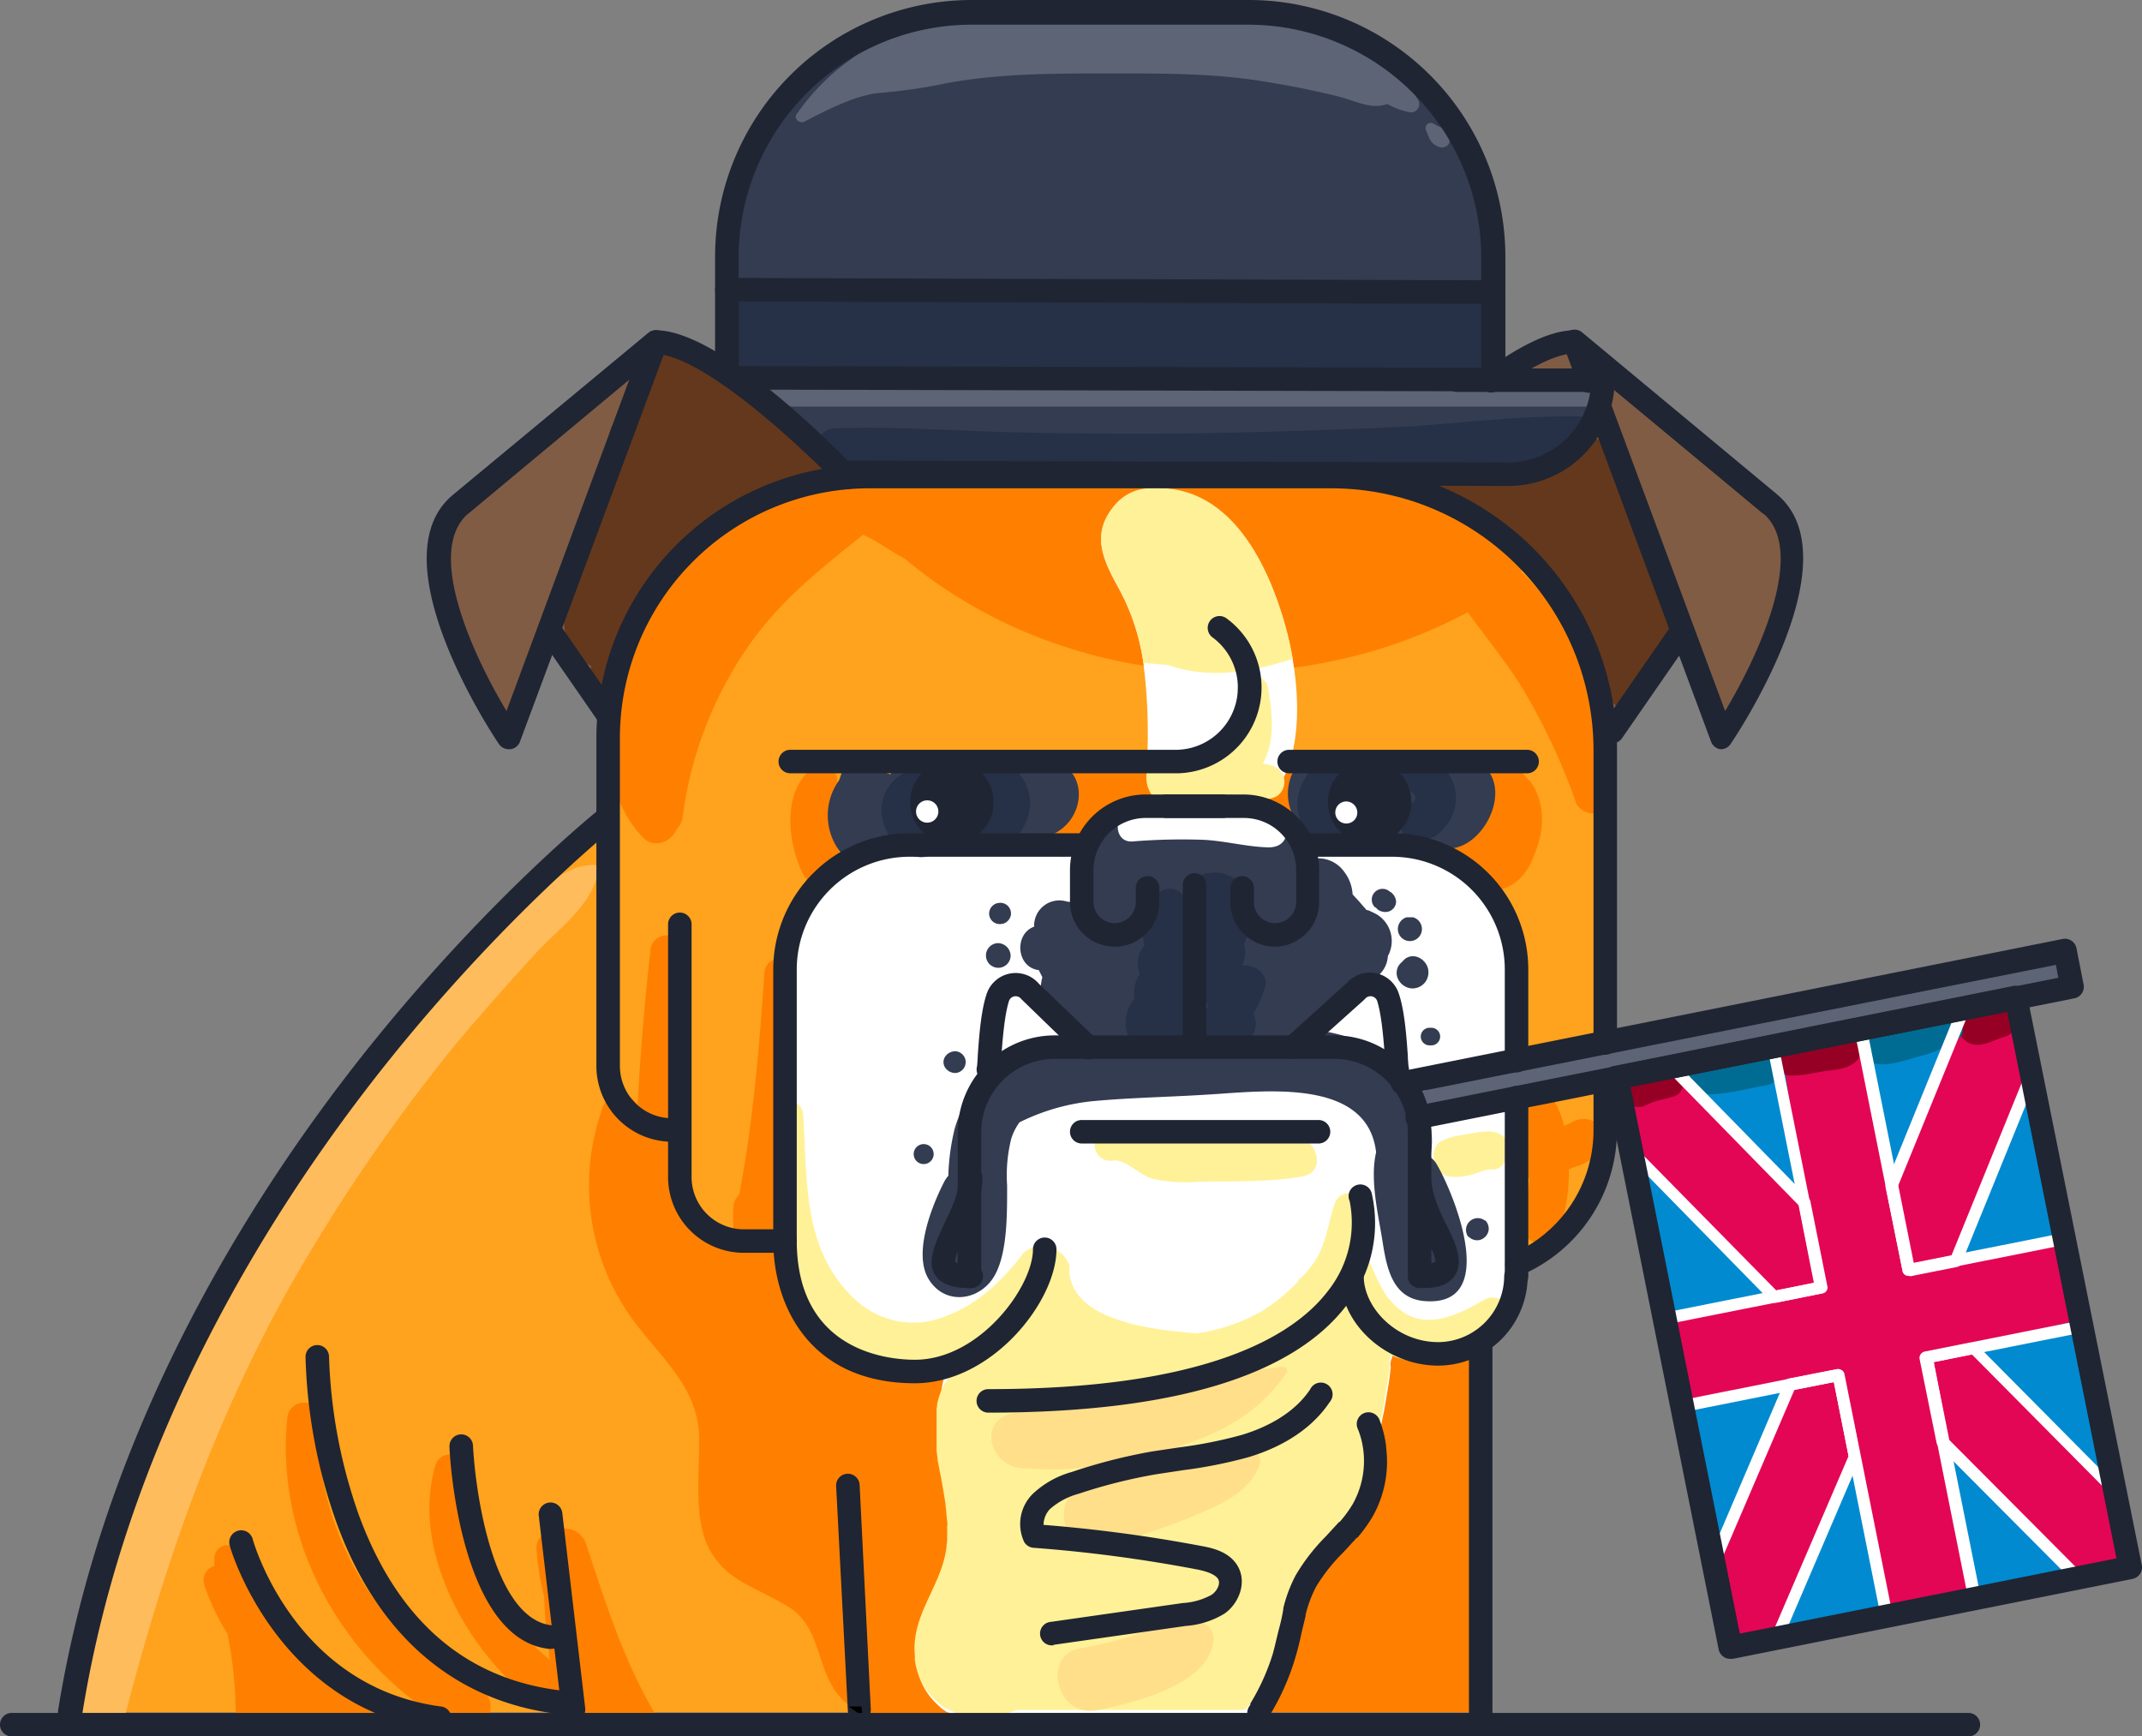 <svg xmlns="http://www.w3.org/2000/svg" width="364.547" height="295.5" viewBox="0 0 364.547 295.5">
  <rect x="0" y="0" width="364.547" height="295.5" fill="#808080" stroke="none"/>
  <g id="gfx-campengelsk-1-udsagnsord-renogudvidettid" transform="translate(182.274 147.75)">
    <g id="Group_179" data-name="Group 179" transform="translate(-182.274 -147.75)">
      <g id="COLOR" transform="translate(-7.7 -30.7)">
        <path id="Path_702" data-name="Path 702" d="M281.1,181.4c-.1-4.2-.1-8.6-.2-12.9-.2-8.9-.7-17.9-2.9-26.3h0l-.2-.7c-8.5-30.3-42.7-34.3-69.2-29.6H208l-.9.3H207l-.5-.3a3.5,3.5,0,0,0-1.8-.5,4,4,0,0,0-1.9.5l-.8.6a4.4,4.4,0,0,0-.8,1.2l-.6-.3a5.5,5.5,0,0,0-.7-1.5,4.7,4.7,0,0,0-6.5-1.5l-1.7,1.2a129,129,0,0,0-28.9-.9c-3.6.3-7.2.6-10.8,1.2h-.1a18.9,18.9,0,0,1-2.9.4h0l-1.3.4h-.1c-1.8.5-3.6.5-5.4,1.5h0a6.2,6.2,0,0,0-1.9.5l-.5.2a46.5,46.5,0,0,0-8.5,3.8,35.1,35.1,0,0,0-14.9,16.9h0c-4.2,9.9-4.6,21.7-3.9,33a9.5,9.5,0,0,0-.3,1.4v.7l-.8.2-1.6.7-2,1.3h0a86.6,86.6,0,0,0-24.9,24.7h0a83,83,0,0,0-4.9,8.1v.2h0a15,15,0,0,0-1.9,3.5,338.326,338.326,0,0,0-20.9,28.3h-.1l-.2.2h-.1C40.7,259.1,29.3,281.7,23,306.5a9.5,9.5,0,0,0-.3,2.3H23c-.5.9-1.3,1.9-1.3,2.8h0l-.2.2a19.6,19.6,0,0,0-1.8,3.4,6.4,6.4,0,0,0,0,5.9h0l.3.4.4.6H169.7l.8.3.8.3,1,.4h1.2l.9.2h.2a50.4,50.4,0,0,0,6.5-2h.4a44.4,44.4,0,0,0,6.9-3.4l3.7-2.5a61.4,61.4,0,0,0,7.2-6.3l2.6-2.9a88.2,88.2,0,0,0,8.2-11.1,200.3,200.3,0,0,0,9.9-18.5l.7-1.4c2.9-6.1-4.3-12.1-9.5-7.3s-8.8,8.4-12.9,12.9-6.8,7.6-10.1,11.6l-4.3,5.4c-4,1.1-8.9,2.3-13.1,1.5a14.2,14.2,0,0,0,.5-7.4,41.4,41.4,0,0,0-2.7-7.6c-1.2-2.9-2.1-5.7-1.2-8.6h0v-.3a6,6,0,0,0,2.5-2.9,11,11,0,0,0,.8-3.9,5,5,0,0,0-1.3-3.6l-1-.9-.7-.5h-.1a2.6,2.6,0,0,0-1.2-.5h-4.2c-.1,0-.1.3-.2.3s-.5.7-.7.7h-.1l-.4.3-.5.6H159c-12.3.3-16.9-10.1-18.3-21.2a11.018,11.018,0,0,1-.2-1.8c0-.6-.2-2.8-.3-4.2a1.3,1.3,0,0,0-.1-.4v-.3c0-.1-.2-.2-.2-.3h0c0-.1.1-.2.1-.3s-.1-1.2-.1-1.8h0c0-.2.1-.4.1-.7s.1-.5.1-.7.1-1,.1-1.4.1-1.6.1-2.4.1-1.5.1-2.2h.2c0-.6.3-1.1.3-1.7h0c0-.2-.2-.3-.2-.5a4,4,0,0,0,0-.5h.1l-.2-.3c.1-1.7.1-3.4.2-5v-.7c0-4.6.3-9.3.6-13.9a5.2,5.2,0,0,0-.8-3.1,45.428,45.428,0,0,1,.9-5.1h0c.1-.3.1-.6.2-.9a4.6,4.6,0,0,0,.2-.8h0a26.6,26.6,0,0,1,8.6-15.5,18,18,0,0,1,5.9-3.3h.2a36.9,36.9,0,0,1,11-1.3h5a71.005,71.005,0,0,0,9-.6,3.083,3.083,0,0,0,.1,1h0c0,.2.1.4.1.6h0a7.5,7.5,0,0,0,1,3.3c1.9,3.7,5.4,5.7,9.2,6.7h0c1.3,0,2.6.6,3.9.7s4.5.3,6.8.3h.1c2.8,0,5.5-.3,8.3-.4s5.4-.6,8.1-.6h14.1c4.9.2,10.4.9,13.8,4.7s4,12,4.4,17.8.7,13.7,1.3,20.6c.4,5,1.4,10.2,5.3,13.7a10.5,10.5,0,0,0,7.2,2.5h.4a10.7,10.7,0,0,0,5.6-1.7h.3l1.1-.8a13.9,13.9,0,0,0,3-3.5h.1c2.1-3.5,2.7-7.9,3.3-12.1.9-6.1,1.4-12.2,1.7-18.3C281.3,198.9,281.3,190.1,281.1,181.4Zm-87.3-8.7h0a2.1,2.1,0,0,1,1.5-.3,3.2,3.2,0,0,1,2.2,1.6c-1.5.1-3,0-3.6-.7s0-.3,0-.4h0c-.2,0-.2-.1-.2-.2Z" fill="#ffa21d"/>
        <path id="Path_703" data-name="Path 703" d="M261.2,321.8v.4h0l-.2.5-.4.2c-.1.2.3.4-.7.6v-1.4H222.6c-.2,0-.4.4-.6.5s.2-.5.3-.5H194.5a11.3,11.3,0,0,1-2.5,0H181a49.793,49.793,0,0,1-6.5,1.9h-.2l-.9-.2h-.3l-.9-.3-1-.4-.8-.4-.8-.4H154l-.2-.3a14.4,14.4,0,0,1-2.1-1.5c-5.4-4.6-3.7-12.7-9.9-16.4s-10.1-4.3-13.1-9.3-2-12.6-2-19c0-8.1-5.2-12.8-9.9-18.7a38.8,38.8,0,0,1-6.6-37.7,2.6,2.6,0,0,1,2.2-2h0c1.4-1,3.1.1,3.8,1.3.5-8.8,1.2-17.5,2.2-26.3.3-2.9,4.2-3.4,5.1-1a2.6,2.6,0,0,1,.2,1c.1,7.5.1,14.9-.2,22.4,0,1.6-.1,3.4-.2,5.1s-1.2,2.4-2.6,3.3l-.4.2h0a9.7,9.7,0,0,1,2.4,4,18.5,18.5,0,0,1,.8,4.2h0v1a.1.1,0,0,0,0,.1c.1,1.1.1,2.1.3,3.2a13.3,13.3,0,0,0,.5,2.4,22.2,22.2,0,0,0,3.7,1.9h0c1.9.8,3.9,1.1,5.9,2.1h.2c-.9-1-1.6-1.7-1.6-3a29.3,29.3,0,0,1,0-3,3.2,3.2,0,0,1,1-2.3c2.4-12.5,3.4-25,4.3-37.7a2.5,2.5,0,0,1,3.8-2.1l.4.2.3.3a2.8,2.8,0,0,1,.6,1.6A116.8,116.8,0,0,1,143,218c-.3,4-.7,7.9-1.3,11.9a34.2,34.2,0,0,0-.7,5.2h0a8.6,8.6,0,0,1-.4,1.4v.3c-.2,1.1-.5,2.2-.7,3.3a3.1,3.1,0,0,1-3.1,2.6l3.8,1h1.2l.6.2,7.4,2.6c4.9,1.9,9.7,3.9,14.6,5.7l5.5,1.7c3.2,1,6.4,2,9.7,2h0c3.4,1,6.9.5,10.4,0a58.2,58.2,0,0,0,7.2-1.6c6.3-1.8,12.4-4.3,18.9-5.4a60.5,60.5,0,0,1,13.3-.7,54.8,54.8,0,0,1,7.7,1l1.3.3a40.6,40.6,0,0,1,6.3,1.9,29.3,29.3,0,0,1,6.8,3.7,21,21,0,0,1,4.7,4.8,7.7,7.7,0,0,1,1.9.1h.8c1,.9,1.8,1.6,1.8,3.1l-1,50.1c.3,1.3.7,2.5,1,3.8l.9,2.9a3.2,3.2,0,0,1-.4,1.9Z" fill="#ff8000"/>
        <path id="Path_704" data-name="Path 704" d="M150.4,175.5a12.5,12.5,0,0,1-1.1-6c.1-2,1-3.9.9-5.9s-2.3-3.6-4.1-2.3c-5.3,3.9-4.4,12.5-1.9,17.8S152.8,179.4,150.4,175.5Z" fill="#ff8000"/>
        <path id="Path_705" data-name="Path 705" d="M230.4,164.4a3.3,3.3,0,0,0-2.2-2.3c-1.5-.6-2.8.3-4,1.3l-.8.6a3.465,3.465,0,0,0,4.9,4.9,11.6,11.6,0,0,0,1.5-1.4,3.5,3.5,0,0,0,.6-3.1Z" fill="#ff8000"/>
        <path id="Path_706" data-name="Path 706" d="M267.8,163.3a7.7,7.7,0,0,0-10.1-1.4,3.4,3.4,0,0,0,.5,6.1,3.1,3.1,0,0,0,1.3,1.1l-.5.8a6.4,6.4,0,0,1-3.3,1.6,3.7,3.7,0,0,0-2.2,5.4c2.1,3.1,5.3,6.3,9.5,5.2s5.6-4.9,6.6-8.2S270.3,166.1,267.8,163.3Z" fill="#ff8000"/>
        <path id="Path_707" data-name="Path 707" d="M282.3,165.7c-2.4-13.4-5.5-28.2-15.7-37.7a3.6,3.6,0,0,0-1.6-4c-32.1-21.1-71.4-7.8-106.9-12.6a4.1,4.1,0,0,0-2.6.5,3.1,3.1,0,0,0-3.3,1.8A15.7,15.7,0,0,0,142,115a73.8,73.8,0,0,0-8,4.3,2.5,2.5,0,0,0-4.6-.7l-1.5,2.5a2.7,2.7,0,0,0-2,.5c-7.7,5.3-12.2,16.6-13.8,25.5s-1.6,19.2,5,26.1c1.9,2,4.8.8,5.7-1.3a3.8,3.8,0,0,0,1.1-2.3,65.7,65.7,0,0,1,10.8-28.4c5.4-8,12.5-13.6,19.9-19.5,2.4,1.1,4.7,2.8,7.1,4.1,26.5,22.1,65.4,25.3,95.8,9.1,3.1,4.3,6.6,8.5,9.4,13.1a106,106,0,0,1,9.1,19.5,3.4,3.4,0,0,0,6.3-1.8Z" fill="#ff8000"/>
        <path id="Path_708" data-name="Path 708" d="M225.1,164.9a4.6,4.6,0,0,1-7.4.6,5.7,5.7,0,0,1-1.6.8l-6.5,2a5.2,5.2,0,0,1-4.4-.7h0a5.2,5.2,0,0,1-2.4-4.4c0-.8.1-1.6.1-2.5a94.9,94.9,0,0,0-.6-17.1,36.9,36.9,0,0,0-3.9-12.2c-2.2-4.1-4.9-8.5-2.1-13.1s6.7-4.8,10.7-4.3c10,1.3,15.5,11.3,18.4,19.9a57.4,57.4,0,0,1,2.3,9C229,150.5,228.9,159.2,225.1,164.9Z" fill="#fff"/>
        <path id="Path_709" data-name="Path 709" d="M265.7,186.5v67.7c0,.4-.4.7-.6,1.1h-.4a2.1,2.1,0,0,0-1.5.6l-.3.3-1,1.2-1.7,1.7-1.3,1-.5.3-.8.4H257a8.9,8.9,0,0,1-2.5.6,12.1,12.1,0,0,1-5.9-1h-.3l-.7-.2a2.6,2.6,0,0,0-1.9.4l-.7-.9-.2,1.2-.2.9a2.4,2.4,0,0,0-.2,1.6l-.3,2.4-.4,2.4-.4,2.4-.5,2.4-.5,2-.5,2h0l-.6,2.4-.3,1.1-.7,2.4-.7,2.1-.9,2.6h0l-1.2,3.3-.9,2.5-.9.9-.6.6-.6.6-.7.7-.6.7H233l-.6.7-.4.5-.4.5-.5.7-.4.6-.5.9-.4.9-.4.9-.3,1a90.1,90.1,0,0,0-2.8,12.8,23.6,23.6,0,0,1-3.8,5.3l-.6.8.3-.3H194.5a11.3,11.3,0,0,1-2.5,0H181a49.793,49.793,0,0,1-6.5,1.9h-.2l-.9-.2h-.3l-.9-.3-1-.4-.8-.4-.8-.4-.5-.3h-.2l-1-.7-.3-.3a11.4,11.4,0,0,1-3.2-4.4l-.2-.6-.2-.7a10.9,10.9,0,0,1-.3-1.5v-.7c-.7-7.1,4.7-12,5.4-18.7a7.288,7.288,0,0,0,.1-1.2v-3c0-.2-.2-2-.3-3l-.2-1.3-.2-1.2-.3-1.7L168,281h0l-.2-1.6-.2-1.7v-1.9c0-.5-.1-1-.1-1.4v-3.1a2.6,2.6,0,0,1,0-.3v-.2a3.083,3.083,0,0,1,.1-1h0a27.3,27.3,0,0,1,1-5.5l.2-.7.5-1.3h.1l-.4.2h0c-.7,0-1.5.7-2.4.9a15.2,15.2,0,0,1-4.4.4l-3-.4a15.4,15.4,0,0,1-5.6-2.3,16.6,16.6,0,0,1-9.7-10.3,2.2,2.2,0,0,1,0-.8h0c-1-.6-.4-1.3-.2-1.8a34.6,34.6,0,0,1-1.4-3.7c-.3-1-.6-1.9-.8-2.9s-.5-3.5-.7-5.3c0-.3.1-.6.1-.9h0v-4.9h0c0-.9-.2-1.9-.2-2.8h-.1v-2.8a22.754,22.754,0,0,1,.2-2.6,15.408,15.408,0,0,0,.2-1.9h0a9.7,9.7,0,0,1,.1-1.7q.3-4.3.5-8.5a102.4,102.4,0,0,0,0-13l.7-2.1a28.4,28.4,0,0,1,7.4-11.5c8.9-8.2,20.8-9,32.3-8h.8l10.1-.3,36.5-1.1H238l6,.2C252.7,174.6,260.7,177.5,265.7,186.5Z" fill="#fff"/>
        <path id="Path_710" data-name="Path 710" d="M264.3,224.9c-1.4-2-3.6-1.8-5.7-1.4s-4.2.5-5.9,1.6-1.3,5.4,1.6,5.8,4.7-.7,6.7-1.2h1.2a2.5,2.5,0,0,0,1.5-1.1v-.2a2.4,2.4,0,0,0,.6-3.5Z" fill="#fff198"/>
        <path id="Path_711" data-name="Path 711" d="M252.2,228.8a4,4,0,0,0-1.1-1.2c1.4-6.3-2.3-13.3-7.3-17a25.2,25.2,0,0,0-12.6-4.6,4.9,4.9,0,0,0-.4-1.5,6.6,6.6,0,0,0,2.4-1.8,9.3,9.3,0,0,0,2.2-1,7.5,7.5,0,0,0,4.1-2.2,8.2,8.2,0,0,0,1.5-2.1,4.2,4.2,0,0,0,1.6-1,4.7,4.7,0,0,0,1.3-3,5.3,5.3,0,0,0-1.9-7.1c-.2-.1-1.7-.9-1.7-.7l-1.3-1.5-1.1-1.2a6.9,6.9,0,0,0-1.4-3.8,5.4,5.4,0,0,0-6.3-2,12,12,0,0,0-3.2-5.3c-4.3-4.2-10.7-3.6-16.2-3.6s-11.7-.4-15.6,4.4-4.1,10.2-1.3,14.1a5,5,0,0,0,1.3,1.3h-.1l-1.4-.6a4.4,4.4,0,0,0-3.3-3.1l-1.2-.2a4.3,4.3,0,0,0-5.5,4.3c-3.4,1.2-3.1,6.9.8,7.4l.6,1.2a9.2,9.2,0,0,0-.3,2.3,7.9,7.9,0,0,0,4.5,7.3,4.1,4.1,0,0,0,.7,1.6,33.7,33.7,0,0,0-10.9,3.6c-4.8,1.2-7.5,6.3-8.9,10.9a37.1,37.1,0,0,0-1.1,8.1,4.3,4.3,0,0,0-.7,1c-2.1,4.1-5.3,12.1-2.7,16.5s8.1,3.9,10.8.2,2.6-11.1,2.6-16.1a25.6,25.6,0,0,1,.7-7.9,9.7,9.7,0,0,1,1.4-2.8,36.1,36.1,0,0,1,12.4-3.6c6.4-.6,12.8-.7,19.2-1.1,9.3-.5,27.6-3.2,29.1,9.8-1.1,4.7.4,10.7,1.1,15.2s1.7,9.6,7,10.1C263.1,253.3,255.2,233.9,252.2,228.8Zm-32.3-41.4a4.3,4.3,0,0,0-1.9-.4,23.359,23.359,0,0,1,.4-2.6,8.9,8.9,0,0,1,1.7,1.7l.9.9Z" fill="#333c51"/>
        <path id="Path_712" data-name="Path 712" d="M177.6,191.2a2.1,2.1,0,1,0,2.1,2.1A2.2,2.2,0,0,0,177.6,191.2Z" fill="#333c51"/>
        <path id="Path_713" data-name="Path 713" d="M177.5,184.4h-.1a1.9,1.9,0,0,0-1.3,1.3h0a1.8,1.8,0,0,0,2.2,2.2h.1a1.9,1.9,0,0,0,1.3-1.3h0a1.8,1.8,0,0,0-2.2-2.2Z" fill="#333c51"/>
        <path id="Path_714" data-name="Path 714" d="M246.8,193.9l-.6.6a2.3,2.3,0,0,0-.8,1.6,2.4,2.4,0,0,0,.4,1.5,2.8,2.8,0,0,0,2.1,1.3,2.7,2.7,0,0,0,2.9-2.8C250.8,194.2,248.5,192.6,246.8,193.9Z" fill="#333c51"/>
        <path id="Path_715" data-name="Path 715" d="M248.2,186.8h-1.1a2.1,2.1,0,0,0-1.5,2h0a2.05,2.05,0,1,0,4.1,0h0a2.1,2.1,0,0,0-1.5-2Z" fill="#333c51"/>
        <path id="Path_716" data-name="Path 716" d="M244.8,182.9l-.4-.4h-.1a1.838,1.838,0,1,0-2.6,2.6h.1l.4.4a2.2,2.2,0,0,0,1.3.4,1.8,1.8,0,0,0,1.8-1.8A2.2,2.2,0,0,0,244.8,182.9Z" fill="#333c51"/>
        <path id="Path_717" data-name="Path 717" d="M251.2,205.6H251a1.5,1.5,0,0,0,0,3h.3a1.5,1.5,0,1,0,0-3Z" fill="#333c51"/>
        <path id="Path_718" data-name="Path 718" d="M260.5,238.4h-.1a2,2,0,0,0-2.8,2.8h.1a2,2,0,0,0,1.9.5,2.1,2.1,0,0,0,1.4-1.4A2,2,0,0,0,260.5,238.4Z" fill="#333c51"/>
        <path id="Path_719" data-name="Path 719" d="M170.2,209.6a2.1,2.1,0,0,0-1.7,1,1.7,1.7,0,0,0,0,1.7,2.1,2.1,0,0,0,1.7,1,1.85,1.85,0,0,0,0-3.7Z" fill="#333c51"/>
        <path id="Path_720" data-name="Path 720" d="M164.9,225.4a1.7,1.7,0,1,0,1.7,1.7A1.7,1.7,0,0,0,164.9,225.4Z" fill="#333c51"/>
        <path id="Path_721" data-name="Path 721" d="M205.9,160.9a12.5,12.5,0,0,0-7.6-.1H198a12.325,12.325,0,0,0-5.4.2,21.1,21.1,0,0,0-5.2,1.2,3.2,3.2,0,0,0-1.5,3.6,3.1,3.1,0,0,0,1.7,2,9.1,9.1,0,0,0-1.9,5.8c.1,1.9,2.3,3.7,4.1,2.4s4.1-4.7,6.8-6.4,6-1.6,9.3-2.3S208.6,162,205.9,160.9Z" fill="#ff8000"/>
        <path id="Path_722" data-name="Path 722" d="M185.7,160.2a2,2,0,0,0-2,1h-.6a5.8,5.8,0,0,0-6.9-1.4,5.5,5.5,0,0,0-6.3,1.3,5.6,5.6,0,0,0-2.8.3,5.7,5.7,0,0,0-2.1-1,5.6,5.6,0,0,0-5.8,2.1,5.6,5.6,0,0,0-3.6-.4,2.4,2.4,0,0,0-1.9-1,1.9,1.9,0,0,0-2.7,1l-.5,1.4a10.2,10.2,0,0,0,2.7,14.5c1.5,1,3.2-.2,3.6-1.6a5.4,5.4,0,0,0,4.5-1.9l.4-.5a5.2,5.2,0,0,0,2.4-.6l.8-.5h.3l1.5.2a9.2,9.2,0,0,0,9.3-.3h.2A8.8,8.8,0,0,0,180,174a7.5,7.5,0,0,0,3.8-.6,7.8,7.8,0,0,0,4.9-1.9C192.9,167.9,192.1,160.4,185.7,160.2Z" fill="#333c51"/>
        <path id="Path_723" data-name="Path 723" d="M261.6,162.9a4.5,4.5,0,0,0-4.8-2.6,5.3,5.3,0,0,0-3.4,1.7,4.9,4.9,0,0,0-3.3-.5l-.9.3a5.7,5.7,0,0,0-2,0l-1.6.5a3.9,3.9,0,0,0-3.6.5c.4-2.1-2.6-3.5-4.1-1.9a6.7,6.7,0,0,0-1.1,1.5c-.3-1.7-2.9-2.7-4.1-1.3l-.3.3a1.3,1.3,0,0,0-1,.7c-.8-1.3-2.8-1.8-3.6-.1a8.3,8.3,0,0,0,4.1,11.4,2.4,2.4,0,0,0,2.8-.3l.6.2a4.9,4.9,0,0,0,2.9-.3,5.3,5.3,0,0,0,4.2,1.3l1.5-.3a6.2,6.2,0,0,0,3.5,0,5.5,5.5,0,0,0,4.4,1.1,6.1,6.1,0,0,0,2,0h.4C259.4,175.1,263.8,167.6,261.6,162.9Z" fill="#333c51"/>
        <path id="Path_724" data-name="Path 724" d="M148,107.1c-8.5-5.1-13.7-15.8-24.2-17.4s-17,7.5-23.2,14c-3.4,3.6-8.4,7.6-11.9,12.2a2.1,2.1,0,0,0-1.5-.1c-4.1,1.6-4.9,8.2-3.3,12.9a52.8,52.8,0,0,0,8.8,23.6,2.4,2.4,0,0,0,4.4-1.2,16,16,0,0,0-.1-3.6,2.5,2.5,0,0,0,.4-1,24.428,24.428,0,0,1,1.6-7.1l1.3-1.9a6.1,6.1,0,0,1,1.3-1.1,2.3,2.3,0,0,0,.4.9h0a2.4,2.4,0,0,0,.6,1.7l3.6,4.2.3.2-.3,1.8c-.4,2.8,3.6,4.2,4.4,1.2a50.4,50.4,0,0,1,36.7-35.1,2.4,2.4,0,0,0,.7-4.2Z" fill="#805c45"/>
        <path id="Path_725" data-name="Path 725" d="M277.7,89.4a8.8,8.8,0,0,0-3.6.2l-2.4.7a11.7,11.7,0,0,0-4,.5,1.916,1.916,0,0,0,.5,3.8,10.7,10.7,0,0,0,2.6-.2l2-.4,2.2-.3a8.1,8.1,0,0,0,3.1-.9A1.883,1.883,0,0,0,277.7,89.4Z" fill="#805c45"/>
        <path id="Path_726" data-name="Path 726" d="M303,112.4c-2.1-3.1-5.6-5.7-8.3-8a50.2,50.2,0,0,0-5.6-4.2c-1.9-1.3-2.8-2.4-4.7-2.3l-.5-.8a2.2,2.2,0,0,0-4.1,1.1c-.3,10.6-10,17.1-19.9,13.8a1.9,1.9,0,0,0-1.8.2,37.6,37.6,0,0,0-5-1.7c-2-.5-3.4,2.5-1.4,3.4,11.6,5,21,12.7,26.5,23.3l3.4,13.3A2.1,2.1,0,0,0,284,152a2.2,2.2,0,0,0,2.8-2.5V149l7.8-12.6.6,1.3a40.5,40.5,0,0,0,2.2,4.3l1.8,9.5c.5,2.6,4,1.6,4.3-.6.1-.6.2-1.1.3-1.7a1.7,1.7,0,0,0,1.1-1c3-6.6,7.7-15,7.4-22.4C312.1,120.3,307.8,115,303,112.4Z" fill="#805c45"/>
        <path id="Path_727" data-name="Path 727" d="M122.7,91.7a1.7,1.7,0,0,0-.7-.9c-.9-1.5-3.4-1.7-3.8.4q-1.3,6-2.6,12.1c-1-1.4-3.5-1.5-4,.6-1.7,7.3-3.4,14.7-5.2,22-.7,3.1-2.9,7.8-2.7,11s2,4.2,3.5,6.3a2.4,2.4,0,0,0,1.1.8c-.1.9-.2,1.7-.3,2.6s2.8,2.2,3.3.4,1.5-5.5,2.1-8.2l.6-.5C124.7,126,128,107.4,122.7,91.7Z" fill="#64381c"/>
        <path id="Path_728" data-name="Path 728" d="M292.3,136.1l-1-1.7a32.6,32.6,0,0,0-.8-7,2.4,2.4,0,0,0-.2-1.5l-.3-.6c-1.8-6.5-5.1-12.9-8.6-18.7a2.3,2.3,0,0,0-3.6-.5,22,22,0,0,1-18.9,6.7h-1l-3.7-1.6c-2.2-.8-3.8,2.9-1.6,3.9l2,1a1.9,1.9,0,0,0,1.4,1.1l1,.2a49.209,49.209,0,0,1,24.8,32.1c.4,1.6,2.8,2.4,3.9,1a25.2,25.2,0,0,0,5.1-10.7,2.5,2.5,0,0,0,1.5-3.7Z" fill="#64381c"/>
        <path id="Path_729" data-name="Path 729" d="M278.4,100.1l.2-.3a1.9,1.9,0,0,0-.9-3,1.9,1.9,0,0,0-3.1-.6,39,39,0,0,0-13.4-.7,8,8,0,0,1-1.1-2.9c-1.1-5.9.4-12.3,0-18.3-.7-10.1-3.5-20-9.8-28S234.5,33.8,224,32.9c-12.5-1.1-25.4.2-37.9.6s-23.2-.2-33.6,4.3c-8.5,3.7-14.6,10.9-18.1,19.3-6.8,16.1-7.2,41.3,10.7,50.2,10.3,5.1,22.7,5,33.9,5.2a382.711,382.711,0,0,0,44.5-1.8c14.8,1.1,30.1,4.5,43.4-.5a2.1,2.1,0,0,0,1.7.1l.6-.2h0a8.6,8.6,0,0,0,3.7-2.7,35.6,35.6,0,0,0,5.3-4,2.3,2.3,0,0,0,.2-3.3Z" fill="#333c51"/>
        <path id="Path_730" data-name="Path 730" d="M219.2,195v-.3a4.5,4.5,0,0,0,.2-3.3c1.5-3.3,1.8-7.2-.6-10.2s-8.4-2.8-9.3,1.8a2.6,2.6,0,0,0-.1.5h-.1a2.9,2.9,0,0,0-4.4-.9c-2.7,2.2-3.2,5.8-2.4,9a4.9,4.9,0,0,0-.9,1.5,4.6,4.6,0,0,0,.1,3.3,6.2,6.2,0,0,0-.9,4.3,6,6,0,0,0-1.2,6,6.7,6.7,0,0,0,1.8,2.8h10.5l.5-.6v-.2a3,3,0,0,0,2,0l.9-.4H217a3.5,3.5,0,0,0,4.3-4.3l-.2-.6v-.3a18.5,18.5,0,0,0,1.8-4.2C223.8,196.8,221.5,194.8,219.2,195Zm-6.5,7.6h0l-.6.3-.8.7-.5-.5a3.4,3.4,0,0,0-1.1-3.4,3.4,3.4,0,0,0,.3-4.6,3.6,3.6,0,0,0,.4-1.1l.7,1.9a6.8,6.8,0,0,0,1.3,3.5l.9,2.6Z" fill="#263046"/>
        <path id="Path_731" data-name="Path 731" d="M167.6,171.8c-.8-1.2-1.7-1.3-2.7-2.2a1.5,1.5,0,0,1-.6-1.1c0-2,3.6-3.2,1.9-5.6h0a2.8,2.8,0,0,0-2.4-1.4,7.2,7.2,0,0,0-5.9,8.7c.7,3.5,5,8.1,8.8,5.7a3,3,0,0,0,.9-4.1Z" fill="#263046"/>
        <path id="Path_732" data-name="Path 732" d="M176.2,159.8c-2.4-.2-4,3.4-2.1,5s3.3,3.3.6,4.1c-4.3,1.4-2.5,7.7,1.8,6.7a8.6,8.6,0,0,0,6.5-8.2,7.6,7.6,0,0,0-6.8-7.6Z" fill="#263046"/>
        <path id="Path_733" data-name="Path 733" d="M238.1,170.2c-.6-1-1.9-1.2-2.5-2.1s1.1-3,1.5-4.2-1-3.3-2.6-3.5c-3.6-.4-6,4-6,7.1a8.3,8.3,0,0,0,5.7,7.7,3.459,3.459,0,0,0,3.9-5Z" fill="#263046"/>
        <path id="Path_734" data-name="Path 734" d="M255.5,166.1c-.2-3.8-4.2-8.2-8.3-6.7a3,3,0,0,0-.7,5.3c.6.4,2.2.9,2.1,1.8s-1.6,1.3-2.1,1.8-1,5.1,1.4,5.5a6,6,0,0,0,5.6-2.2,7.8,7.8,0,0,0,2-5.5Z" fill="#263046"/>
        <path id="Path_735" data-name="Path 735" d="M279.1,102.7a3.2,3.2,0,0,0-2.3-1.1c-10.5-.3-21.2,1.3-31.7,1.8s-21.2.8-31.8,1-21.2.1-31.8-.1-21.2-1.1-31.8-.7c-3.3.1-4.4,5.5-.8,6,21,3.2,43.2,2.4,64.4,2.2q15.9-.2,31.8-1c9.5-.5,19.5-.5,29-1.9a20,20,0,0,0,5-6.2Z" fill="#263046"/>
        <path id="Path_736" data-name="Path 736" d="M262.2,95.1H130.9V79.9H262.2Zm-130.3-1H261.2V80.9H131.9Z" fill="#263046"/>
        <path id="Path_737" data-name="Path 737" d="M145.9,107.6l-1.5-.3c-5.5-7.7-13.2-14.8-22.3-17.5-3.3-1-5.3,3.8-2.3,5.5l1.2.7v.2a39.5,39.5,0,0,0,.5,11.3,3.7,3.7,0,0,0,.9,5.4,77.5,77.5,0,0,0-10.3,12.8c-2.1,3.3,2.8,7.2,5.4,4.2A47.6,47.6,0,0,1,144,114.5a2.7,2.7,0,0,0,1.2-.6C148.6,113.4,149.7,108.4,145.9,107.6Z" fill="#64381c"/>
        <path id="Path_738" data-name="Path 738" d="M280.4,222.9a3.7,3.7,0,0,0-5-1.3l-1.5.7a17,17,0,0,0-1.6-4.1,2.64,2.64,0,0,0-4.9,1.3,34,34,0,0,0,.4,6,5.2,5.2,0,0,0-1.5,1.7,2.7,2.7,0,0,0,1.6,4h.1c-.2,2.8-.7,5.5-1,8.4s4.9,3.8,6,.8a31.4,31.4,0,0,0,1.7-10.7l1.5-.6h.2l1.4-.7,1.2-.5C280.9,227.1,281.3,224.5,280.4,222.9Z" fill="#ff8000"/>
        <path id="Path_739" data-name="Path 739" d="M91.1,322.2H81c-16.4-11-26.4-30.6-24.4-50.2.3-3.3,5.3-3.6,5.2-.1a51,51,0,0,0,27.6,46.5C91,319.2,91.4,320.2,91.1,322.2Z" fill="#ff8000"/>
        <path id="Path_740" data-name="Path 740" d="M119.1,322.2H103a6.8,6.8,0,0,0-.3-1.5,3.3,3.3,0,0,1-2.9.4,9.6,9.6,0,0,1-2.8-1.4c-.2-.1-.4-.3-.4-.4h0c0-.4-.6-.8-.8-1.3-10-9-17.9-24.7-14-37.9a2.5,2.5,0,0,1,4.4-.9h0a2.9,2.9,0,0,1,.7,1.6c.5,3.7.7,7.3,1.3,10.8h0a31.7,31.7,0,0,0,2.7,8.6,40.5,40.5,0,0,0,10.4,13c-.2-1.3-.3-2.6-.5-4s-.4-4.6-.5-6.9a40.3,40.3,0,0,1-1.3-8.2,2.8,2.8,0,0,1,2.5-2.8h.5a3.8,3.8,0,0,1,5.5,2.3C110.7,303.3,113.8,313.2,119.1,322.2Z" fill="#ff8000"/>
        <path id="Path_741" data-name="Path 741" d="M73.7,322.2H47.8a67,67,0,0,0-1.4-13.5,38.3,38.3,0,0,1-3.9-8.2,2.5,2.5,0,0,1,1.7-3.3,7,7,0,0,1,0-1.4,2.2,2.2,0,0,1,4.3-.6c.5,1.6.7,3.2,1.2,4.8l1,2.7c5.6,7.7,12,14.1,21.3,17.9a2.4,2.4,0,0,1,1.7,1.6Z" fill="#ff8000"/>
        <path id="Path_742" data-name="Path 742" d="M264.5,253.6h0a2.9,2.9,0,0,0-4.4-1.6c-2.8,1.6-6,3.3-9.1,3.3h-.2a7.3,7.3,0,0,1-4.4-1.4,9.8,9.8,0,0,1-2.2-2.1h-.1c-2-2.7-3.1-6.1-4.5-9.1h0a13.8,13.8,0,0,0,0-7.3,2.5,2.5,0,0,0-4.7,0c-1.2,3.5-1.4,6.7-3.4,9.9a20.7,20.7,0,0,1-2.5,3h-.3v.4a30.7,30.7,0,0,1-6.2,5.1,31.4,31.4,0,0,1-11,3.8h-.1c-3.7-.3-9.9-.8-14.7-2.8h-.1c-3.7-1.5-6.5-3.8-6.9-7.5v-1.2a4.877,4.877,0,0,0-7.9-2.1c-3.1,4.3-7.5,8.4-12.4,10.4h-.1a14.438,14.438,0,0,1-16.1-2.6,21.9,21.9,0,0,1-4-4.9c-4.7-7.7-4.2-17.4-4.8-26.4a2.5,2.5,0,0,0-1.9-2.4,2.6,2.6,0,0,0-1.4,0l-.5.2h-.2v.5a8.3,8.3,0,0,1,.1,1v10.1h0a11.628,11.628,0,0,1-.4,1.8q-.065.7-.2,1.4v.7l-.2.4c0,.1-.1.2-.1.3h0a15.17,15.17,0,0,0,.3,2.1h.1v.9c.2,1.4.3,2.8.4,4.2l.2,1.4v.5l.7,2.1h0a9.124,9.124,0,0,1,1.1,3h0c.2,0,0,.1,0,.1h0c1,.2.8.4,1,.6h0a24.3,24.3,0,0,0,8.9,10.2,19.8,19.8,0,0,0,10.6,3.3h2.3c1-.1,1.9-.8,2.9-.8h.7a27.5,27.5,0,0,0,8-3.7h.2l2.2-1.6-.3.4c-2.3,2.5-5.4,3.7-8,5.9a11.4,11.4,0,0,0-1.7,1.9,12.5,12.5,0,0,0-2,4.6h0c0,.3-.1.7-.1,1v.3a2.6,2.6,0,0,0,0,.3v6.4l.2,1.7.3,1.6h0l.3,1.5.3,1.7.2,1.2.2,1.3.3,3c.1,1,0,.5,0,.7v2.3c0,.7-.1.8-.1,1.2-.7,6.7-6.1,11.6-5.4,18.7v.7a10.9,10.9,0,0,0,.3,1.5l.2.7.2.6a11.4,11.4,0,0,0,3.2,4.4l.3.3,1,.7h.2l.5.3.8.4.8.4.5.2.5.2.9.3h.3l.9.2h.2c1.9-.4,3.8-.8,5.7-1.4l.8-.3h11.1a11.3,11.3,0,0,0,2.5,0h25.2c3.3-3,4.1-7.8,6-12a46.9,46.9,0,0,1,2.4-4.7h.1l.9-1.5h.1a8.2,8.2,0,0,1,.2-.8,2.9,2.9,0,0,0,.3-1h0c0-.3.4-.6.5-.9l.5-.9.4-.6.5-.7h.2l.2-.2.4-.5.6-.7h.1l.6-.7.7-.7.6-.6.6-.6h0c.4-.6,1.1-1.2,1.1-1.7h0l.2-.3.5-1.2h0l.3-.9.9-2.4h.1l.9-2.6.7-2.1.7-2.4v-.3a7.7,7.7,0,0,1,.1-.8,9.1,9.1,0,0,0,.6-2.4h0v-.6h0c0-.5.4-1,.5-1.5s.4-1.4.5-2l.5-2.4.4-2.4.4-2.4.2-1.2.2-1.2v-1.6l.2-.9a14.1,14.1,0,0,0,9.7.6l.8-.2,1.7-.4h.6l.7-.5h.1l.6-.3.8-.4.5-.3,3.1-2a2.9,2.9,0,0,0,1.4-2.1h0A4.8,4.8,0,0,0,264.5,253.6Zm-28-2-1-.4h-.2l.7-1v.2Z" fill="#fff198"/>
        <path id="Path_743" data-name="Path 743" d="M228.5,224.3c-6.1-.6-12.5.2-18.6.4a20.717,20.717,0,0,1-8.8-1.8,7,7,0,0,0-5.3.1,2.7,2.7,0,0,0,1.4,5.2c1.9-.3,4.7,2.6,6.6,3.1a27.7,27.7,0,0,0,8,.5c5.8-.1,11.9.1,17.6-.9C233.4,230.2,232,224.7,228.5,224.3Z" fill="#fff198"/>
        <path id="Path_744" data-name="Path 744" d="M227.7,142.8c-6.8,2.3-14.4,3.5-21.1,1.1l-4.3-.4a36.9,36.9,0,0,0-3.9-12.2c-2.2-4.1-4.9-8.5-2.1-13.1s6.7-4.8,10.7-4.3c10,1.3,15.5,11.3,18.4,19.9a57.4,57.4,0,0,1,2.3,9Z" fill="#fff198"/>
        <path id="Path_745" data-name="Path 745" d="M225.1,161.4a5.4,5.4,0,0,0-2.5-.7c2.1-3.8,1.7-8.4.9-13-.5-2.9-5.6-2.3-5.2.7s.4,8.7-4,11-7.7.5-11.4,1.1c0,.8-.1,1.6-.1,2.5a5.2,5.2,0,0,0,2.4,4.4h0a20.9,20.9,0,0,0,11.2-1.5,9.5,9.5,0,0,0,3.8.7c1.7.1,3.2.4,4.8-.4A2.945,2.945,0,0,0,225.1,161.4Z" fill="#fff198"/>
        <path id="Path_746" data-name="Path 746" d="M224.9,169.5c-7.4-3.7-17.5-2.9-25.2-.6-2.6.8-2.3,5.2.7,5a104.6,104.6,0,0,1,11.6-.3c3.9.1,7.6,1.2,11.5,1.3S227.4,170.8,224.9,169.5Z" fill="#fff"/>
        <rect id="Rectangle_117" data-name="Rectangle 117" width="130.3" height="14.21" transform="translate(131.4 80.4)" fill="#263046"/>
        <path id="Path_747" data-name="Path 747" d="M249.1,47.8a9.5,9.5,0,0,0-3.1-3.3c-.6-3.2-3.7-4.8-6.4-6.3a44.6,44.6,0,0,0-12.9-4.8c-10.7-2.2-21.6-2-32.4-2.2s-20.7.2-30.7,3c-4.6,1.3-7.4,3.8-11.1,6.6a38,38,0,0,0-9.2,9.3c-.6.8.5,1.7,1.3,1.3,3.7-1.9,8.8-4.6,13-4.9a94.4,94.4,0,0,0,11.5-1.7c8.9-1.6,18-1.6,27-1.6s18.4-.1,27.5,1.5c3.8.6,7.7,1.4,11.4,2.3s5.9,2.4,8.8,1.4a12.8,12.8,0,0,0,3.8,1.4,1.4,1.4,0,0,0,1.5-2Z" fill="#5d6475"/>
        <path id="Path_748" data-name="Path 748" d="M253.8,53.1a2.6,2.6,0,0,0-1.3-.9l-.9-.5a.9.9,0,0,0-1.2,1.2l.4.9a2.6,2.6,0,0,0,.9,1.4,2.5,2.5,0,0,0,1.4.6,1.5,1.5,0,0,0,1-.4C254.7,54.7,254.3,53.8,253.8,53.1Z" fill="#5d6475"/>
        <path id="Path_749" data-name="Path 749" d="M278.5,99.9H137.1l-3-3.9H278.5Z" fill="#5d6475"/>
        <path id="Path_750" data-name="Path 750" d="M163.9,176.8c-5.8-3.4-13.8,0-17.8,4.7s-6.5,13.1-4.8,19.4,9.9,5.3,12.1,0c1.4-3.4.6-7.6,3-10.7s6-3.5,8.5-6a4.7,4.7,0,0,0-1-7.4Z" fill="#fff"/>
        <path id="Path_751" data-name="Path 751" d="M358.6,195.1a8.4,8.4,0,0,0-2.6-.3,1.7,1.7,0,0,0-1.2.6c-17,1.8-34.1,5.5-50.9,8.5a527.493,527.493,0,0,0-54.6,12.6c-3.5,1-2,6.5,1.5,5.4a538.2,538.2,0,0,1,53.6-12.8c18-3.4,36.4-5.4,54.2-9.9a2.2,2.2,0,0,0,0-4.1Z" fill="#5d6475"/>
        <path id="Path_752" data-name="Path 752" d="M283.2,215.5,351.1,201l19.1,96.4L302.3,311Z" fill="#018ad0"/>
        <path id="Path_753" data-name="Path 753" d="M293.7,212.7l-10.5,2.8,2.6,12.9,23.9,23-18.6,3.7,3,14.9,17.3-3.5-12,30.2,2.9,14.3,7.9-1.6,13.2-30.8,5.4,27.1,14.9-3-4.3-25.6,21.9,22.1,8.9-1.8-2.8-14.1-23.9-23.2,18.3-4.9-2.7-13.7-18.7,3.6,13.3-30.5L351.1,201l-9.3,1.8-12.1,29.9-5.2-26-13.4,3.6,3.5,24.6Z" fill="#e30655"/>
        <path id="Path_754" data-name="Path 754" d="M322.8,207.4c-1.9-.8-4,.1-6,.6a23.1,23.1,0,0,0-5.9,1.8c-2,1.1-.9,3.7,1.1,3.9s4.2-.4,6.2-.7,4.1-.3,5.6-1.9a2.3,2.3,0,0,0-1-3.7Z" fill="#970025"/>
        <path id="Path_755" data-name="Path 755" d="M292.7,212.5c-2.5-.6-5.3.4-7.5,1.5a2.735,2.735,0,0,0,2.8,4.7c1.5-.8,3.2-.9,4.8-1.5S295.2,213.1,292.7,212.5Z" fill="#970025"/>
        <path id="Path_756" data-name="Path 756" d="M347.2,201.9c-1.8.5-8.1,2.1-5.8,5.1s5.3.7,7.3.2C352.1,206.5,350.6,201,347.2,201.9Z" fill="#970025"/>
        <path id="Path_757" data-name="Path 757" d="M340,204.3c-2.4,0-4.7.8-7.1,1.4s-5.1.6-7,2a2.1,2.1,0,0,0,.5,3.9c2.5.7,5.3-.4,7.8-1.1a18.8,18.8,0,0,0,7-3.2C342.4,206.3,341.4,204.3,340,204.3Z" fill="#006c94"/>
        <path id="Path_758" data-name="Path 758" d="M306.8,210c-3.6.7-7.7,1-11,2.7s-.9,3.9,1.1,4.1c3.6.5,7.8-.8,11.4-1.4S310.3,209.4,306.8,210Z" fill="#006c94"/>
        <path id="Path_759" data-name="Path 759" d="M20.5,322.4Z" fill="#ffbc5d"/>
        <path id="Path_760" data-name="Path 760" d="M26.9,325.1l.6-.4Z" fill="#ffbc5d"/>
        <path id="Path_761" data-name="Path 761" d="M109.5,178.6c-.5,5.7-6.9,10.3-10.5,14.2s-9.4,10.4-13.9,15.8a299.5,299.5,0,0,0-24.6,35.1c-14.8,24.5-24.1,50.5-31.4,78.5H20.3a5.3,5.3,0,0,1,.1-1.8q1.2-5.7,2.7-11.4c6.5-24.4,17.8-48.1,30.6-69.5l.9-1.5a263,263,0,0,1,23.1-32.2l1.6-1.9c4.5-5.3,9.3-10.5,14.3-15.4s9.3-10.7,15.3-10.6A.7.7,0,0,1,109.5,178.6Z" fill="#ffbc5d"/>
        <path id="Path_762" data-name="Path 762" d="M225.8,263.3c-3.7.5-7.2.7-10.8,2a108.994,108.994,0,0,1-10.7,3.4c-7.6,1.7-15,2-22.7,2.3s-6.1,8.9,0,9.6H183c8.2.7,16.8-1,24.6-3.5s14.2-5.7,19.1-12.8C227.1,263.8,226.3,263.2,225.8,263.3Z" fill="#ffdf8a"/>
        <path id="Path_763" data-name="Path 763" d="M220.6,277.3c-4.6-1.2-9,.8-13.3,2.3s-10.2,3.1-15.4,4.3-3.7,11.5,2.8,10a102.1,102.1,0,0,0,16.1-5.2c4.3-1.8,9.2-3.8,11.1-8.3a2.1,2.1,0,0,0-1.3-3.1Z" fill="#ffdf8a"/>
        <path id="Path_764" data-name="Path 764" d="M214.2,310.2c-1.1,7.3-13.6,10.3-19.6,11.5h-.1a5.4,5.4,0,0,1-6.3-3.4c-1.2-2.8-.4-6.5,3.4-7.1a70.6,70.6,0,0,0,7.4-1.7l3.5-1.1c3.1-1,6.4-2.7,9.6-1.6a2.9,2.9,0,0,1,2.1,3.4Z" fill="#ffdf8a"/>
      </g>
      <g id="LINES" transform="translate(-7.7 -30.7)">
        <path id="Path_765" data-name="Path 765" d="M122.1,225a12.9,12.9,0,0,1-12.9-12.9V156.3a46.5,46.5,0,0,1,46.5-46.5h78.6a48.6,48.6,0,0,1,48.6,48.6v49.8a2,2,0,0,1-4,0V158.4a44.6,44.6,0,0,0-44.6-44.6H155.7a42.5,42.5,0,0,0-42.5,42.5v55.8a8.9,8.9,0,0,0,8.9,8.9,2,2,0,0,1,0,4Z" fill="#1f2532"/>
        <path id="Path_766" data-name="Path 766" d="M265.8,247.9a2,2,0,0,1-.8-3.8,22.9,22.9,0,0,0,13.9-21v-8.4a2,2,0,0,1,4,0V223a26.9,26.9,0,0,1-16.3,24.7Z" fill="#1f2532"/>
        <path id="Path_767" data-name="Path 767" d="M224.7,191.8a7.6,7.6,0,0,1-7.6-7.6v-2.4a2,2,0,0,1,4,0v2.4a3.6,3.6,0,0,0,7.2,0v-5.4a8.9,8.9,0,0,0-8.9-8.9H206.2a2,2,0,0,1,0-4h13.1a12.9,12.9,0,0,1,12.9,12.9v5.4a7.6,7.6,0,0,1-7.5,7.6Z" fill="#1f2532"/>
        <path id="Path_768" data-name="Path 768" d="M197.4,191.8a7.6,7.6,0,0,1-7.6-7.6v-5.4a12.9,12.9,0,0,1,12.9-12.9h13.1a2,2,0,0,1,0,4H202.7a8.9,8.9,0,0,0-8.9,8.9v5.4a3.6,3.6,0,0,0,7.2,0v-2.4a2,2,0,0,1,4,0v2.4a7.6,7.6,0,0,1-7.6,7.6Z" fill="#1f2532"/>
        <path id="Path_769" data-name="Path 769" d="M211,209.4a2,2,0,0,1-2-2V181.3a2,2,0,0,1,4,0v26.1a2,2,0,0,1-2,2Z" fill="#1f2532"/>
        <path id="Path_770" data-name="Path 770" d="M141.3,243.9a2,2,0,0,1-2-2V195.7a23.2,23.2,0,0,1,23.2-23.2h29.3a2,2,0,0,1,0,4H162.5a19.2,19.2,0,0,0-19.2,19.2v46.2A2,2,0,0,1,141.3,243.9Z" fill="#1f2532"/>
        <path id="Path_771" data-name="Path 771" d="M265.8,213.2a2,2,0,0,1-2-2V195.7a19.2,19.2,0,0,0-19.2-19.2H230.3a2,2,0,0,1,0-4h14.3a23.2,23.2,0,0,1,23.2,23.2v15.5A2,2,0,0,1,265.8,213.2Z" fill="#1f2532"/>
        <path id="Path_772" data-name="Path 772" d="M265.8,249.9a2,2,0,0,1-2-2V217.5a2,2,0,0,1,4,0v30.4A2,2,0,0,1,265.8,249.9Z" fill="#1f2532"/>
        <path id="Path_773" data-name="Path 773" d="M249.3,249.9a2,2,0,0,1-2-2V223.4a12.5,12.5,0,0,0-12.5-12.5H187.2a12.5,12.5,0,0,0-12.5,12.5v24.5a2,2,0,0,1-4,0V223.4a16.5,16.5,0,0,1,16.5-16.5h47.6a16.5,16.5,0,0,1,16.5,16.5v7.7c0,2.8,1.4,5.7,2.7,8.3s2.8,5.9,1.4,8.2S251.3,249.9,249.3,249.9Zm2-6.7v2.5l.7-.3a5.9,5.9,0,0,0-.7-2.2Z" fill="#1f2532"/>
        <path id="Path_774" data-name="Path 774" d="M172.9,249.9c-2,0-4.8-.2-6.1-2.3s-.1-5,1.4-8.2,2.7-5.5,2.7-8.3a2,2,0,1,1,4,0c0,3.7-1.7,7.2-3,10s-1.8,3.7-1.6,4.4a6.1,6.1,0,0,0,2.7.4,2,2,0,0,1,0,4Z" fill="#1f2532"/>
        <path id="Path_775" data-name="Path 775" d="M252.5,263.1c-8.9,0-16.7-7.1-16.7-15.2a2,2,0,0,1,4,0c0,5.3,5.5,11.2,12.7,11.2a11.3,11.3,0,0,0,11.2-11.2,2,2,0,1,1,4,0,15.3,15.3,0,0,1-15.2,15.2Z" fill="#1f2532"/>
        <path id="Path_776" data-name="Path 776" d="M163.4,266.1c-17.8,0-24.1-13.1-24.1-24.3a2,2,0,0,1,4,0c0,18.8,15.4,20.3,20.1,20.3,11,0,20.1-12.4,20.1-18.8a2,2,0,0,1,4,0C187.5,252.2,176.5,266.1,163.4,266.1Z" fill="#1f2532"/>
        <path id="Path_777" data-name="Path 777" d="M245.7,214.7a2,2,0,0,1-1.1-.3c-.9-.6-1-1.1-1.2-3.7s-.5-7-1.3-9.6a1.2,1.2,0,0,0-2.1-.4l-.2.2-10.6,9.5a2.018,2.018,0,0,1-2.7-3l10.4-9.4a5.2,5.2,0,0,1,8.9,1.9c1,3,1.3,7.7,1.5,10.5,0,.7.1,1.4.1,1.7a2,2,0,0,1-1.9,2.6Zm1.1-3.7Zm0,0Z" fill="#1f2532"/>
        <path id="Path_778" data-name="Path 778" d="M175.9,214.7a2,2,0,0,1-1.9-2.6c0-.3.1-1.1.1-1.7.2-2.8.5-7.5,1.5-10.5a5.2,5.2,0,0,1,8.9-1.8l9.8,9.4a2.016,2.016,0,1,1-2.8,2.9l-9.8-9.5-.2-.2a1.2,1.2,0,0,0-2.1.4c-.8,2.6-1.1,7-1.3,9.6s-.2,3.2-1.2,3.7A2,2,0,0,1,175.9,214.7Zm-1.1-3.7Zm0,0Z" fill="#1f2532"/>
        <path id="Path_779" data-name="Path 779" d="M111.2,154.5a2,2,0,0,1-1.6-.9l-9.9-14.3A2.011,2.011,0,0,1,103,137l9.9,14.3a2,2,0,0,1-1.6,3.1Z" fill="#1f2532"/>
        <path id="Path_780" data-name="Path 780" d="M86.2,118.4a2,2,0,0,1-1.3-3.5L118,87.4a2,2,0,0,1,1.3-.5c11.2,0,31.7,21.1,34,23.6a2.016,2.016,0,1,1-2.9,2.8c-5.8-6-22.1-21.4-30.5-22.3L87.5,118a2,2,0,0,1-1.3.4Z" fill="#1f2532"/>
        <path id="Path_781" data-name="Path 781" d="M94.3,158.2a2,2,0,0,1-1.7-.9c-.9-1.3-21-31.5-7.8-42.4L118,87.4a2,2,0,0,1,3.2,2.2l-25,67.3a2,2,0,0,1-1.6,1.3Zm20.5-62.9L87.5,118c-7.6,6.3.7,24.2,6.4,33.7Z" fill="#1f2532"/>
        <path id="Path_782" data-name="Path 782" d="M282,157.2a2,2,0,0,1-1.6-3.1l11.7-16.9a2.011,2.011,0,0,1,3.3,2.3l-11.7,16.9a2,2,0,0,1-1.7.8Z" fill="#1f2532"/>
        <path id="Path_783" data-name="Path 783" d="M308.8,118.4a2,2,0,0,1-1.3-.5L275,90.9c-2.1.2-5.8,1.5-12.1,6a2,2,0,1,1-2.3-3.2c6.4-4.6,11.3-6.8,15.1-6.8a2,2,0,0,1,1.3.5l33.1,27.5a2,2,0,0,1-1.3,3.5Z" fill="#1f2532"/>
        <path id="Path_784" data-name="Path 784" d="M300.7,158.2h-.2a2,2,0,0,1-1.6-1.3l-20.8-56a2.025,2.025,0,0,1,3.8-1.4l19.4,52.2c5.7-9.5,14-27.4,6.4-33.7L280.1,95.1a2,2,0,1,1-3.9.9l-2.4-6.5a2,2,0,0,1,3.2-2.2l33.1,27.5c13.2,11-6.9,41.1-7.8,42.4a2,2,0,0,1-1.6,1Z" fill="#1f2532"/>
        <path id="Path_785" data-name="Path 785" d="M232.1,225.3H191.8a2,2,0,0,1,0-4h40.3a2,2,0,1,1,0,4Z" fill="#1f2532"/>
        <circle id="Ellipse_11" data-name="Ellipse 11" cx="7.1" cy="7.1" r="7.1" transform="translate(233.7 160.1)" fill="#1f2532"/>
        <circle id="Ellipse_12" data-name="Ellipse 12" cx="7.1" cy="7.1" r="7.1" transform="translate(162.6 160.1)" fill="#1f2532"/>
        <path id="Path_786" data-name="Path 786" d="M175.9,271.1a2,2,0,1,1,0-4c37.3,0,52-9.1,57.8-16.7a18.7,18.7,0,0,0,3.7-15.3,2,2,0,1,1,3.8-1.1,22.6,22.6,0,0,1-4.3,18.8C227.7,264.9,207.2,271.1,175.9,271.1Z" fill="#1f2532"/>
        <path id="Path_787" data-name="Path 787" d="M208,162.3H142.2a2,2,0,0,1,0-4H208a10.6,10.6,0,0,0,6.1-19.1,2.011,2.011,0,0,1,2.3-3.3,14.6,14.6,0,0,1-8.5,26.4Z" fill="#1f2532"/>
        <path id="Path_788" data-name="Path 788" d="M267.6,162.3H227.1a2,2,0,0,1,0-4h40.5a2,2,0,0,1,0,4Z" fill="#1f2532"/>
        <path id="Path_789" data-name="Path 789" d="M140.9,243.9h-6.6A12.9,12.9,0,0,1,121.4,231V188a2,2,0,0,1,4,0v43a8.9,8.9,0,0,0,8.9,8.9h6.6a2,2,0,0,1,0,4Z" fill="#1f2532"/>
        <path id="Path_790" data-name="Path 790" d="M259.7,324.2a2,2,0,0,1-2-2V259a2,2,0,0,1,4,0v63.2A2,2,0,0,1,259.7,324.2Z" fill="#1f2532"/>
        <path id="Path_791" data-name="Path 791" d="M19.6,324h-.3a2,2,0,0,1-1.7-2.3C25.3,274,50,234.8,69.4,210.3c21-26.5,40.4-42,40.6-42.1a2,2,0,0,1,2.5,3.1c-.2.2-19.3,15.4-40,41.6-19,24.1-43.3,62.6-50.8,109.5a2,2,0,0,1-2.1,1.6Z" fill="#1f2532"/>
        <path id="Path_792" data-name="Path 792" d="M328.8,306.7a1,1,0,0,1-1-.8l-8-40L294.3,271a1,1,0,0,1-1.2-.8l-3-14.9a1,1,0,0,1,.8-1.2l25.6-5.1-8-40a1,1,0,0,1,.8-1.2l14.9-3a1,1,0,0,1,1.2.8l8,40,25.6-5.1a1,1,0,0,1,1.2.8l3,14.9a1,1,0,0,1-.8,1.2l-25.6,5.1,8,40a1,1,0,0,1-.8,1.2l-14.9,3Zm-8.2-43,.6.2a1,1,0,0,1,.4.6l8,40,12.9-2.6-8-40a1,1,0,0,1,.8-1.2l25.6-5.1-2.6-12.9-25.6,5.1a1,1,0,0,1-1.2-.8l-8-40-12.9,2.6,8,40a1,1,0,0,1-.8,1.2l-25.6,5.1,2.6,12.9,25.6-5.1Z" fill="#fff"/>
        <path id="Path_793" data-name="Path 793" d="M332.5,247.8a1,1,0,0,1-1-.8l-2.9-14.3a1,1,0,0,1,.1-.6L341,201.9a1.031,1.031,0,0,1,1.9.8l-12.2,29.9,2.6,13.1,6.5-1.3,12.7-31.2a1.031,1.031,0,0,1,1.9.8l-12.9,31.7a1,1,0,0,1-.7.6l-8,1.6Z" fill="#fff"/>
        <path id="Path_794" data-name="Path 794" d="M309.7,252.4a1,1,0,0,1-.7-.3l-24.3-24.8a1,1,0,0,1-.3-.5l-2.2-11.1a1,1,0,0,1,.2-.8l1.2-1.7a1,1,0,0,1,.6-.4l7.8-1.6a1,1,0,0,1,.9.3l22.6,23.1a1,1,0,0,1,.3.5l2.9,14.5a1,1,0,0,1-.8,1.2l-7.9,1.6Zm-23.4-26.2L310,250.3l6.4-1.3-2.6-13.2-22-22.5-6.8,1.4-.7,1Z" fill="#fff"/>
        <path id="Path_795" data-name="Path 795" d="M361.3,300.2a1,1,0,0,1-.7-.3l-23-23.1a1,1,0,0,1-.3-.5L334.4,262a1,1,0,0,1,.8-1.2l8-1.6a1,1,0,0,1,.9.3l24.1,24.3a1,1,0,0,1,.3.5l2.6,13a1,1,0,0,1-.8,1.2l-8.9,1.8Zm-22-24.6,22.4,22.5,7.4-1.5-2.3-11.7-23.5-23.7-6.5,1.3Z" fill="#fff"/>
        <path id="Path_796" data-name="Path 796" d="M302.2,312a1,1,0,0,1-1-.8l-2.9-14.3a1,1,0,0,1,.1-.6l13-30.4a1,1,0,0,1,.7-.6l8.2-1.6a1,1,0,0,1,1.2.8l2.8,13.9a1,1,0,0,1-.1.6L311,309.8a1,1,0,0,1-.7.6l-7.9,1.6Zm-1.8-15.2,2.6,13,6.4-1.3,12.9-30-2.5-12.6-6.7,1.3Zm9.8,12.6Z" fill="#fff"/>
        <path id="Path_797" data-name="Path 797" d="M302.2,313a2,2,0,0,1-2-1.6l-19.4-96.9a2,2,0,0,1,1.6-2.4l41.4-8.3h0l26.5-5.3a2,2,0,0,1,2.4,1.6L372.2,297a2,2,0,0,1-1.6,2.4l-68,13.6Zm-17-97.3,18.6,93,64.1-12.8-18.6-93Z" fill="#1f2532"/>
        <path id="Path_798" data-name="Path 798" d="M249.1,222.9a2.01,2.01,0,0,1-.4-4L358,197.1l-.4-2.2L247,216.9a2,2,0,1,1-.8-3.9l112.5-22.5a2,2,0,0,1,2.4,1.6l1.2,6.1a2,2,0,0,1-1.6,2.4L249.5,222.8Z" fill="#1f2532"/>
        <path id="Path_799" data-name="Path 799" d="M264.5,113.4h-.1l-113.3-.3a2,2,0,1,1,0-4h0l113.3.3h0a14.1,14.1,0,0,0,14.1-14.1,2,2,0,0,1,2-2h0a2,2,0,0,1,2,2,18.1,18.1,0,0,1-18.1,18.1Z" fill="#1f2532"/>
        <path id="Path_800" data-name="Path 800" d="M261.8,97.3h0L133,97a2,2,0,0,1-1.7-.9,2,2,0,0,1-1.9-2V74.3a43.7,43.7,0,0,1,43.7-43.6h47.2a43.7,43.7,0,0,1,43.6,43.8V95.3a2,2,0,0,1-2,2ZM133.4,93l126.4.3V74.7a39.7,39.7,0,0,0-39.6-39.8H173.1a39.7,39.7,0,0,0-39.7,39.6Z" fill="#1f2532"/>
        <path id="Path_801" data-name="Path 801" d="M261.9,82.4h0L131.4,82a2,2,0,0,1,0-4h0l130.4.4a2,2,0,0,1,0,4Z" fill="#1f2532"/>
        <path id="Path_802" data-name="Path 802" d="M280.6,97.4H255.7a2,2,0,0,1,0-4h24.9a2,2,0,0,1,0,4Z" fill="#1f2532"/>
        <path id="Path_803" data-name="Path 803" d="M186.9,310.7a2.006,2.006,0,1,1-.3-4l22.4-3.2a11.5,11.5,0,0,0,4.9-1.4c.9-.6,1.6-1.9,1.1-2.7s-2-1.3-3.5-1.6a245.881,245.881,0,0,0-27.9-3.7,2,2,0,0,1-1.6-1,7.2,7.2,0,0,1,1.6-8.3,15.8,15.8,0,0,1,6.5-3.6,93.6,93.6,0,0,1,13.7-3.5l4.7-.7a75.3,75.3,0,0,0,10.5-2.1c3.7-1.1,8.8-3.4,11.7-7.8a2,2,0,1,1,3.3,2.2c-3.6,5.4-9.5,8.1-13.9,9.4a79.4,79.4,0,0,1-11.1,2.2l-4.6.7a89.6,89.6,0,0,0-13.1,3.3,12.2,12.2,0,0,0-4.9,2.6,4,4,0,0,0-1.1,2.7,249.9,249.9,0,0,1,26.9,3.6c1.6.3,4.9.9,6.3,3.7s-.1,6.2-2.4,7.8a14.7,14.7,0,0,1-6.6,2.1l-22.4,3.2Z" fill="#1f2532"/>
        <path id="Path_804" data-name="Path 804" d="M105.3,323.7a2,2,0,0,1-2-1.8l-3.9-33.2a2.016,2.016,0,1,1,4-.5l3.9,33.2a2,2,0,0,1-1.8,2.2Z" fill="#1f2532"/>
        <path id="Path_805" data-name="Path 805" d="M154,323.8a2,2,0,0,1-2-1.9h0l-2-38.3a2,2,0,1,1,4-.2l1.9,38.2a2,2,0,0,1-1.8,2.1Z" fill="#1f2532"/>
        <path id="Path_806" data-name="Path 806" d="M101.3,311.3h-.2c-15.2-1.7-16.9-33.1-16.9-34.4a2,2,0,1,1,4-.2c.4,8.1,3.5,29.5,13.4,30.6a2,2,0,0,1-.2,4Z" fill="#1f2532"/>
        <path id="Path_807" data-name="Path 807" d="M222,324.2a2,2,0,0,1-1.7-3.1l.2-.3v-.2a37.6,37.6,0,0,0,3.8-8.4c.4-1.4.7-2.9,1.1-4.4a32.241,32.241,0,0,0,.7-3.2v-.2a24.3,24.3,0,0,1,2.1-5.6,33.4,33.4,0,0,1,5.2-6.7l2.2-2.4h.1a21.2,21.2,0,0,0,2.2-3,15,15,0,0,0,1.8-9.4h0a14.2,14.2,0,0,0-.9-3.4,2,2,0,1,1,3.7-1.5,18.2,18.2,0,0,1,1.1,4.4v.2a19,19,0,0,1-2.3,11.8,25.1,25.1,0,0,1-2.6,3.6h-.1l-2.3,2.5a30,30,0,0,0-4.6,5.8,20.8,20.8,0,0,0-1.8,4.8v.2l-.7,2.9a46.407,46.407,0,0,1-1.2,4.7,41.6,41.6,0,0,1-4.2,9.3v.2l-.3.4A2,2,0,0,1,222,324.2Z" fill="#1f2532"/>
        <path id="Path_808" data-name="Path 808" d="M103.1,322.4h-.2C85.1,320.3,72,309.1,65,289.9a90.9,90.9,0,0,1-5.3-28.3,2,2,0,0,1,2-2h0a2,2,0,0,1,2,2,88.5,88.5,0,0,0,5.1,27c6.6,17.9,18.2,27.9,34.5,29.8a2,2,0,0,1-.2,4Z" fill="#1f2532"/>
        <path id="Path_809" data-name="Path 809" d="M82.4,325.1h-.3c-27.3-3.7-35.3-31.1-35.3-31.4a2.026,2.026,0,1,1,3.9-1.1c.3,1.1,7.4,25.2,32,28.5a2.006,2.006,0,0,1-.3,4Z" fill="#1f2532"/>
        <path id="Path_810" data-name="Path 810" d="M165.5,166.9a1.9,1.9,0,1,0,1.9,1.9A1.9,1.9,0,0,0,165.5,166.9Z" fill="#fff"/>
        <path id="Path_811" data-name="Path 811" d="M236.6,167.1a1.879,1.879,0,1,0,2,2.5,2.6,2.6,0,0,0,.1-.6,1.9,1.9,0,0,0-2.1-1.9Z" fill="#fff"/>
        <path id="Path_812" data-name="Path 812" d="M154,321.7Z" fill="#fff"/>
        <path id="Path_813" data-name="Path 813" d="M154.5,322.7l-.8-.5-.3-.2-1.3-.9h2.2Z"/>
        <path id="Path_814" data-name="Path 814" d="M342.7,326.2H9.7a2,2,0,0,1,0-4h333a2,2,0,0,1,0,4Z" fill="#1f2532"/>
      </g>
    </g>
  </g>
</svg>
